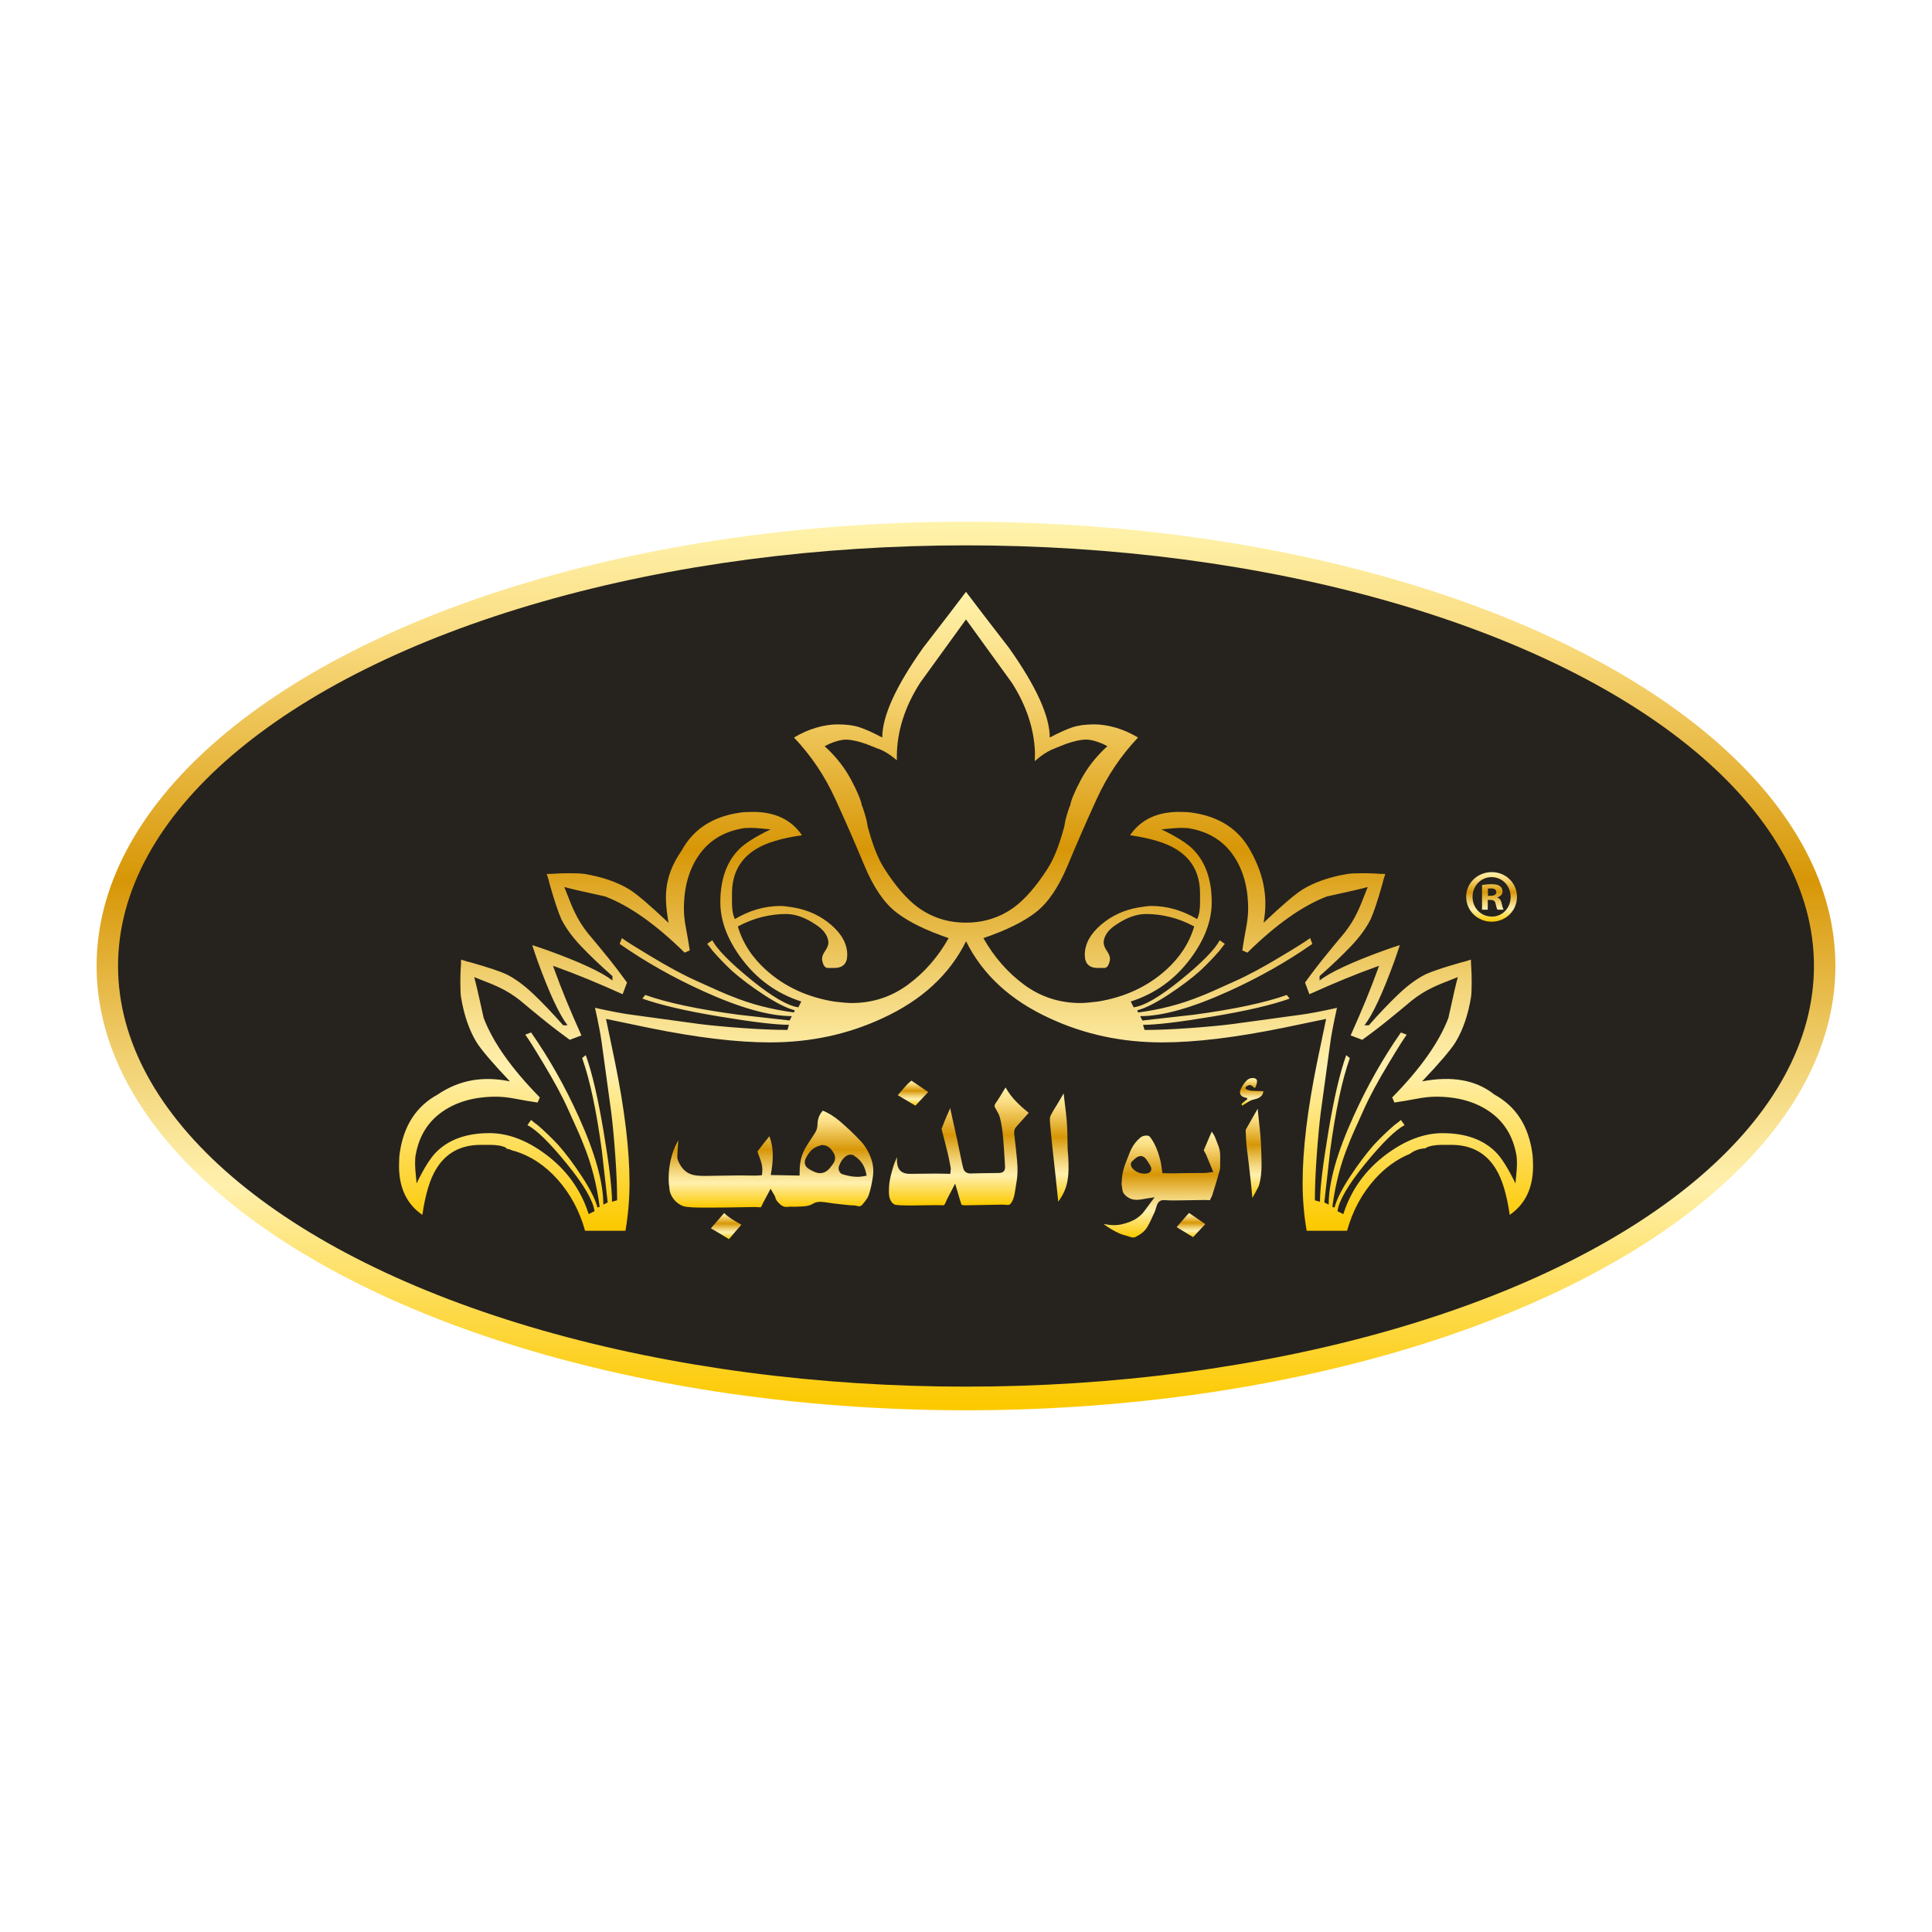 <?xml version="1.0" encoding="utf-8"?>
<!-- Generator: Adobe Illustrator 25.0.1, SVG Export Plug-In . SVG Version: 6.00 Build 0)  -->
<svg version="1.1" id="Layer_1" xmlns="http://www.w3.org/2000/svg" xmlns:xlink="http://www.w3.org/1999/xlink" x="0px" y="0px"
	 viewBox="0 0 500 500" style="enable-background:new 0 0 500 500;" xml:space="preserve">
<style type="text/css">
	.st0{fill:#E6BB70;}
	.st1{fill:#D71921;}
	.st2{fill:#FFFFFF;}
	.st3{fill:url(#SVGID_10_);}
	.st4{fill:url(#SVGID_11_);}
	.st5{fill:#13100D;}
	.st6{fill:url(#SVGID_12_);}
	.st7{clip-path:url(#SVGID_18_);fill:#CFCFCF;}
	.st8{clip-path:url(#SVGID_18_);fill:#FFFFFF;}
	.st9{fill:#252322;}
	.st10{fill:#FEFEFE;}
	.st11{clip-path:url(#SVGID_19_);fill:url(#SVGID_20_);}
	.st12{clip-path:url(#SVGID_21_);fill:url(#SVGID_22_);}
	.st13{clip-path:url(#SVGID_23_);fill:url(#SVGID_24_);}
	.st14{fill:url(#SVGID_25_);}
	.st15{fill:url(#SVGID_26_);}
	.st16{fill:url(#SVGID_27_);}
	.st17{fill:url(#SVGID_28_);}
	.st18{fill:url(#SVGID_29_);}
	.st19{fill:url(#SVGID_30_);}
	.st20{fill:url(#SVGID_31_);}
	.st21{fill:url(#SVGID_32_);}
	.st22{fill:url(#SVGID_33_);}
	.st23{fill:url(#SVGID_34_);}
	.st24{fill:url(#SVGID_35_);}
	.st25{fill:url(#SVGID_36_);}
	.st26{fill:url(#SVGID_37_);}
	.st27{fill:url(#SVGID_38_);}
	.st28{fill:url(#SVGID_39_);}
	.st29{fill:url(#SVGID_40_);}
	.st30{fill:url(#SVGID_41_);}
	.st31{fill:url(#SVGID_42_);}
	.st32{fill:#26231E;}
	.st33{fill:url(#XMLID_5_);}
	.st34{fill:url(#XMLID_6_);}
	.st35{fill:url(#XMLID_7_);}
	.st36{fill:url(#XMLID_8_);}
	.st37{fill:url(#XMLID_30_);}
	.st38{fill:url(#XMLID_31_);}
	.st39{fill:url(#XMLID_32_);}
	.st40{fill:url(#XMLID_33_);}
	.st41{fill:url(#XMLID_34_);}
	.st42{fill:url(#XMLID_35_);}
	.st43{fill:url(#XMLID_36_);}
	.st44{fill:url(#SVGID_43_);}
	.st45{fill:url(#SVGID_44_);}
	.st46{fill:#93C01F;}
	.st47{fill:url(#SVGID_46_);}
	.st48{clip-path:url(#SVGID_47_);fill:url(#SVGID_48_);}
	.st49{fill:#1D1D1B;}
	.st50{fill-rule:evenodd;clip-rule:evenodd;fill:#0B0204;}
	.st51{fill:#0B0204;}
	.st52{fill:#BC9955;}
	.st53{fill-rule:evenodd;clip-rule:evenodd;fill:#BC9955;}
	.st54{clip-path:url(#SVGID_50_);fill-rule:evenodd;clip-rule:evenodd;fill:#FFFFFF;}
	.st55{clip-path:url(#SVGID_50_);fill-rule:evenodd;clip-rule:evenodd;fill:#BC9955;}
	.st56{clip-path:url(#SVGID_50_);fill-rule:evenodd;clip-rule:evenodd;fill:#0B0204;}
	.st57{fill:url(#SVGID_51_);}
	.st58{fill:url(#SVGID_52_);}
	.st59{fill:url(#SVGID_54_);}
	.st60{fill:url(#SVGID_55_);}
	.st61{fill:#D9B03D;}
	.st62{clip-path:url(#SVGID_56_);}
	.st63{fill:#8E551C;}
	.st64{fill:#CF992A;}
	.st65{opacity:0.4;clip-path:url(#SVGID_57_);}
	.st66{clip-path:url(#SVGID_57_);}
	.st67{opacity:0.4;clip-path:url(#SVGID_58_);}
	.st68{clip-path:url(#SVGID_58_);}
	.st69{opacity:0.4;clip-path:url(#SVGID_59_);}
	.st70{clip-path:url(#SVGID_59_);}
	.st71{fill:url(#SVGID_60_);}
	.st72{fill:url(#SVGID_61_);}
	.st73{fill:url(#SVGID_62_);}
	.st74{fill:url(#SVGID_63_);}
	.st75{filter:url(#Adobe_OpacityMaskFilter);}
	.st76{opacity:0.75;mask:url(#SVGID_64_);fill:#885723;}
	.st77{opacity:0.7;fill:url(#SVGID_65_);}
	.st78{opacity:0.7;fill:url(#SVGID_66_);}
	.st79{fill:url(#SVGID_67_);}
	.st80{fill:url(#SVGID_68_);}
	.st81{fill:url(#SVGID_69_);}
	.st82{fill:url(#SVGID_70_);}
	.st83{fill:url(#SVGID_71_);}
	.st84{filter:url(#Adobe_OpacityMaskFilter_1_);}
	.st85{opacity:0.75;mask:url(#SVGID_72_);fill:#885723;}
	.st86{opacity:0.7;fill:url(#SVGID_73_);}
	.st87{opacity:0.7;fill:url(#SVGID_74_);}
	.st88{fill:url(#SVGID_75_);}
	.st89{fill:url(#SVGID_76_);}
	.st90{fill:url(#SVGID_77_);}
	.st91{fill:url(#SVGID_78_);}
	.st92{fill:url(#SVGID_79_);}
	.st93{fill:url(#SVGID_80_);}
	.st94{filter:url(#Adobe_OpacityMaskFilter_2_);}
	.st95{opacity:0.55;mask:url(#SVGID_81_);fill:#885723;}
	.st96{fill:url(#SVGID_82_);}
	.st97{fill:url(#SVGID_83_);}
	.st98{fill:url(#SVGID_84_);}
	.st99{fill:url(#SVGID_85_);}
	.st100{fill:url(#SVGID_86_);}
	.st101{fill:url(#SVGID_87_);}
	.st102{fill:url(#SVGID_88_);}
	.st103{fill:url(#SVGID_89_);}
	.st104{fill:url(#SVGID_90_);}
	.st105{fill:url(#SVGID_91_);}
	.st106{fill:url(#SVGID_92_);}
	.st107{fill:url(#SVGID_93_);}
	.st108{fill:url(#SVGID_94_);}
	.st109{fill:url(#SVGID_95_);}
	.st110{fill:url(#SVGID_96_);}
	.st111{fill:url(#SVGID_97_);}
	.st112{fill:url(#SVGID_98_);}
	.st113{fill:url(#SVGID_99_);}
	.st114{fill:url(#SVGID_100_);}
	.st115{fill:url(#SVGID_101_);}
	.st116{clip-path:url(#SVGID_102_);fill:url(#SVGID_103_);}
	.st117{opacity:0.8;clip-path:url(#SVGID_102_);}
	.st118{opacity:0.15;fill:url(#SVGID_104_);}
	.st119{fill:#9D0B0F;}
	.st120{fill:url(#SVGID_105_);}
	.st121{fill:url(#SVGID_106_);}
	.st122{fill:url(#SVGID_107_);}
	.st123{fill:url(#SVGID_108_);}
	.st124{fill:url(#SVGID_109_);}
	.st125{fill:url(#SVGID_110_);}
	.st126{fill:url(#SVGID_111_);}
	.st127{fill:url(#SVGID_112_);}
	.st128{fill:url(#SVGID_113_);}
	.st129{fill:url(#SVGID_114_);}
	.st130{fill:url(#SVGID_115_);}
	.st131{fill:url(#SVGID_116_);}
	.st132{fill:url(#SVGID_117_);}
	.st133{fill:url(#SVGID_118_);}
	.st134{fill:url(#SVGID_119_);}
	.st135{fill:url(#SVGID_120_);}
	.st136{fill:url(#SVGID_121_);}
	.st137{fill:url(#SVGID_122_);}
	.st138{fill:url(#SVGID_123_);}
	.st139{fill:url(#SVGID_124_);}
	.st140{fill:url(#SVGID_125_);}
	.st141{fill:url(#SVGID_126_);}
</style>
<g>
	<linearGradient id="SVGID_10_" gradientUnits="userSpaceOnUse" x1="250" y1="364.982" x2="250" y2="135.018">
		<stop  offset="5.618000e-03" style="stop-color:#FCC900"/>
		<stop  offset="0.253" style="stop-color:#FFF0AD"/>
		<stop  offset="0.302" style="stop-color:#FBE79C"/>
		<stop  offset="0.4" style="stop-color:#F0CF6F"/>
		<stop  offset="0.536" style="stop-color:#DFA827"/>
		<stop  offset="0.596" style="stop-color:#D79606"/>
		<stop  offset="0.802" style="stop-color:#F1CA61"/>
		<stop  offset="0.871" style="stop-color:#FADC81"/>
		<stop  offset="1" style="stop-color:#FFF3AC"/>
	</linearGradient>
	<ellipse class="st3" cx="250" cy="250" rx="225" ry="114.98"/>
	<ellipse class="st32" cx="250" cy="250" rx="219.45" ry="108.86"/>
	<g>
		<linearGradient id="XMLID_5_" gradientUnits="userSpaceOnUse" x1="308.214" y1="320.172" x2="308.214" y2="313.922">
			<stop  offset="5.618000e-03" style="stop-color:#FCC900"/>
			<stop  offset="0.253" style="stop-color:#FFF0AD"/>
			<stop  offset="0.302" style="stop-color:#FBE79C"/>
			<stop  offset="0.4" style="stop-color:#F0CF6F"/>
			<stop  offset="0.536" style="stop-color:#DFA827"/>
			<stop  offset="0.596" style="stop-color:#D79606"/>
			<stop  offset="0.802" style="stop-color:#F1CA61"/>
			<stop  offset="0.871" style="stop-color:#FADC81"/>
			<stop  offset="1" style="stop-color:#FFF3AC"/>
		</linearGradient>
		<path id="XMLID_29_" class="st33" d="M308.77,320.17c-0.93-0.55-1.86-1.12-2.76-1.68c-0.5-0.31-1-0.61-1.5-0.92
			c0.31-0.35,0.61-0.71,0.92-1.06c0.61-0.71,1.24-1.44,1.86-2.14c0.14-0.16,0.3-0.31,0.46-0.45l4.18,2.88l-2.53,2.69
			c-0.09,0.1-0.18,0.2-0.27,0.3C309,319.93,308.89,320.06,308.77,320.17z"/>
		<linearGradient id="XMLID_6_" gradientUnits="userSpaceOnUse" x1="199.531" y1="312.524" x2="199.531" y2="287.404">
			<stop  offset="5.618000e-03" style="stop-color:#FCC900"/>
			<stop  offset="0.253" style="stop-color:#FFF0AD"/>
			<stop  offset="0.302" style="stop-color:#FBE79C"/>
			<stop  offset="0.4" style="stop-color:#F0CF6F"/>
			<stop  offset="0.536" style="stop-color:#DFA827"/>
			<stop  offset="0.596" style="stop-color:#D79606"/>
			<stop  offset="0.802" style="stop-color:#F1CA61"/>
			<stop  offset="0.871" style="stop-color:#FADC81"/>
			<stop  offset="1" style="stop-color:#FFF3AC"/>
		</linearGradient>
		<path id="XMLID_25_" class="st34" d="M182.03,312.52c-0.49,0-0.97,0-1.46-0.01c-1.01-0.01-2.01-0.07-2.99-0.19
			c-2.15-0.26-4.26-2.58-4.34-4.79c-0.01-0.28-0.05-0.54-0.09-0.77c-0.03-0.17-0.05-0.33-0.06-0.48c-0.18-2.65,0.17-5.36,1.04-8.04
			c0.34-1.06,0.87-2.12,1.4-3.15c-0.03,0.51-0.06,1.02-0.09,1.52c-0.05,0.87-0.11,1.73-0.16,2.6c-0.01,0.24,0,0.59,0.13,0.95
			c0.92,2.46,2.55,3.82,4.84,4.06c0.64,0.07,1.33,0.1,2.12,0.1c0.12,0,0.24,0,0.36,0c1.27-0.01,2.55-0.04,3.82-0.06
			c1.4-0.03,2.79-0.05,4.19-0.06c0.24,0,0.48,0,0.72,0c0.75,0,1.51,0.01,2.26,0.02c0.59,0.01,1.17,0.01,1.76,0.02h0
			c0.25,0,0.47-0.02,0.66-0.03c0.08-0.01,0.16-0.01,0.24-0.02l0.81-0.05l0.08-0.81c0.15-1.57-0.35-2.9-0.79-4.06
			c-0.11-0.29-0.22-0.58-0.32-0.88c-0.13-0.4-0.1-0.45-0.03-0.52c0.31-0.39,0.61-0.79,0.91-1.18c0.26-0.35,0.52-0.7,0.79-1.04
			c0.42-0.53,0.84-1.05,1.28-1.59c0.97,2.5,1.13,5.33,0.54,8.94l-0.18,1.09l7.46,0.14l0.02-0.95l0.01-0.42c0-0.24,0-0.45,0.02-0.65
			c0.09-1.8,0.54-3.45,1.34-4.91c0.45-0.82,0.96-1.59,1.5-2.41c0.42-0.63,0.85-1.29,1.25-1.96c0.39-0.66,0.49-1.43,0.5-1.97
			c0.03-1.4,0.48-2.56,1.38-3.53c1.55,0.64,3.07,1.6,4.52,2.85c1.89,1.62,3.67,3.33,5.3,5.06c1.08,1.16,1.97,2.62,2.62,4.36
			c0.59,1.56,0.76,3.2,0.5,4.9c-0.23,1.45-0.53,3.15-1.08,4.73c-0.3,0.84-1.01,1.68-1.63,2.42c-0.25,0.3-0.54,0.44-0.86,0.44
			c-0.15,0-0.3-0.03-0.47-0.08c-0.47-0.15-0.93-0.16-1.34-0.17c-0.18,0-0.36-0.01-0.51-0.02c-1.43-0.15-2.92-0.3-4.37-0.48
			c-0.37-0.04-0.73-0.1-1.1-0.16c-0.63-0.1-1.28-0.2-1.95-0.24c-0.09,0-0.18-0.01-0.27-0.01c-0.42,0-1.21,0.06-1.86,0.46
			c-1.14,0.71-2.46,0.75-3.86,0.78c-0.26,0.01-0.52,0.01-0.79,0.03c-0.07,0-0.13,0-0.2,0c-0.16,0-0.31-0.01-0.47-0.01
			c-0.18-0.01-0.36-0.01-0.54-0.01c-0.29,0-0.53,0.02-0.76,0.05c-0.12,0.02-0.24,0.03-0.35,0.03c-0.55,0-1.05-0.21-1.57-0.67
			c-0.77-0.67-1.16-1.24-1.3-1.91c-0.05-0.22-0.15-0.38-0.23-0.5c-0.03-0.04-0.06-0.09-0.09-0.15l-0.86-1.49l-0.8,1.52
			c-0.16,0.31-0.33,0.61-0.49,0.91c-0.38,0.7-0.75,1.36-1.06,2.08c-0.13,0.3-0.19,0.3-0.39,0.3c-0.05,0-0.11,0-0.17-0.01
			c-0.37-0.04-0.78-0.06-1.25-0.06c-0.1,0-0.19,0-0.29,0c-1.2,0.02-2.41,0.04-3.61,0.06c-1.47,0.02-2.93,0.05-4.4,0.07
			C185.35,312.5,183.68,312.52,182.03,312.52z M220.18,298.81c-0.43,0-0.88,0.14-1.2,0.37c-0.87,0.63-1.51,1.57-1.9,2.78
			c-0.16,0.51,0.07,1.04,0.17,1.24c0.24,0.45,0.55,0.62,0.77,0.69c1.19,0.35,2.47,0.67,3.85,0.67c0.48,0,0.96-0.04,1.42-0.12
			l0.99-0.17l-0.22-0.98c-0.41-1.81-1.42-3.2-3.11-4.26C220.74,298.88,220.48,298.81,220.18,298.81z M212.23,296.46
			c-0.21,0.07-0.44,0.13-0.66,0.22c-1.62,0.62-2.46,1.95-3.01,3.03c-0.56,1.1-0.27,2.17,0.76,2.8c0.93,0.57,1.93,1.1,2.94,1.1h0
			c1.42,0,2.35-1.05,2.92-1.85c0.06-0.08,0.11-0.16,0.17-0.23c1.16-1.38,0.77-2.53,0.43-3.09c-0.46-0.77-1.24-2.06-2.96-2.11
			l-0.16,0C212.65,296.33,212.32,296.43,212.23,296.46z"/>
		<linearGradient id="XMLID_7_" gradientUnits="userSpaceOnUse" x1="248.128" y1="311.968" x2="248.128" y2="281.432">
			<stop  offset="5.618000e-03" style="stop-color:#FCC900"/>
			<stop  offset="0.253" style="stop-color:#FFF0AD"/>
			<stop  offset="0.302" style="stop-color:#FBE79C"/>
			<stop  offset="0.4" style="stop-color:#F0CF6F"/>
			<stop  offset="0.536" style="stop-color:#DFA827"/>
			<stop  offset="0.596" style="stop-color:#D79606"/>
			<stop  offset="0.802" style="stop-color:#F1CA61"/>
			<stop  offset="0.871" style="stop-color:#FADC81"/>
			<stop  offset="1" style="stop-color:#FFF3AC"/>
		</linearGradient>
		<path id="XMLID_24_" class="st35" d="M234.89,311.97c-0.96,0-1.98-0.02-3-0.14c-0.56-0.07-1.03-0.45-1.39-1.15
			c-0.52-1.02-0.48-2.1-0.42-3.36l0.01-0.2c0.08-1.78,0.59-3.51,1.09-5.19c0.25-0.83,0.6-1.64,0.97-2.49
			c-0.01,0.41-0.02,0.84,0,1.26c0.09,2.02,1.21,3.09,3.24,3.09l0.09,0c2.5-0.04,4.56-0.06,6.48-0.07l0.17,0
			c0.64,0,1.27,0.02,1.93,0.03c0.33,0.01,0.66,0.02,0.99,0.02l0.89,0.02l0.08-0.89c0.01-0.07,0.01-0.12,0.02-0.17
			c0.02-0.15,0.05-0.34,0-0.56c-0.06-0.32-0.13-0.64-0.19-0.97c-0.18-0.92-0.36-1.87-0.59-2.81c-0.29-1.2-0.61-2.42-0.91-3.6
			c-0.23-0.87-0.45-1.75-0.67-2.62c0-0.02,0.01-0.05,0.02-0.08l0.1-0.25c0.38-1,0.78-2.02,1.21-3.01c0.29-0.67,0.6-1.35,0.92-2.05
			c0.01,0.03,0.02,0.05,0.03,0.08c0.03,0.09,0.05,0.22,0.06,0.36c0.02,0.15,0.04,0.3,0.07,0.45c0.21,0.95,0.42,1.9,0.64,2.86
			c0.35,1.56,0.7,3.11,1.03,4.67c0.22,1.03,0.43,2.06,0.64,3.09c0.13,0.66,0.27,1.31,0.41,1.97l0.03,0.12
			c0.13,0.64,0.27,1.3,0.45,1.96c0.23,0.86,0.9,1.35,1.84,1.35l0.09,0c2.03-0.06,4.22-0.1,6.9-0.12l0.07,0
			c0.65-0.01,1.16-0.01,1.57-0.44c0.41-0.44,0.37-0.99,0.33-1.63l-0.08-1.26c-0.12-2.07-0.25-4.21-0.45-6.32
			c-0.15-1.59-0.4-3.12-0.75-4.57c-0.2-0.85-0.66-1.61-1.05-2.28l-0.14-0.24c-0.31-0.53-0.3-0.83,0.06-1.33
			c0.57-0.79,1.06-1.62,1.55-2.42c0.24-0.39,0.47-0.78,0.71-1.17c0.1-0.16,0.2-0.32,0.31-0.48c1.47,2.69,3.64,4.68,5.99,6.57
			l-0.38,0.42c-0.94,1.05-1.87,2.1-2.81,3.14c-0.49,0.54-0.67,1.15-0.57,1.93c0.31,2.47,0.55,4.92,0.73,6.78
			c0.22,2.28,0.15,4.26-0.2,6.04c-0.09,0.47-0.16,0.95-0.23,1.41c-0.17,1.18-0.33,2.29-0.88,3.27c-0.44,0.79-0.74,0.85-1.12,0.85
			c-0.08,0-0.17-0.01-0.26-0.02c-0.39-0.04-0.76-0.06-1.12-0.06l-0.14,0c-1.26,0.02-2.52,0.05-3.78,0.07
			c-1.46,0.03-2.92,0.06-4.38,0.08l-0.31,0.01c-0.22,0-0.45,0.01-0.67,0.01c-0.45,0-0.79-0.02-1.09-0.06
			c-0.05-0.01-0.14-0.06-0.19-0.1c-0.26-0.69-0.47-1.42-0.69-2.2c-0.09-0.32-0.19-0.65-0.29-0.99l-0.67-2.26l-1.09,2.1l-0.31,0.59
			c-0.24,0.46-0.47,0.91-0.7,1.36c-0.09,0.19-0.17,0.38-0.26,0.58c-0.07,0.16-0.13,0.32-0.21,0.48c-0.24,0.48-0.31,0.49-0.63,0.49
			l-0.07,0c-0.57-0.02-1.17-0.03-1.84-0.03c-1.01,0-2.04,0.02-3.03,0.04c-0.9,0.02-1.83,0.04-2.73,0.04l-0.55,0
			C235.47,311.97,235.18,311.97,234.89,311.97z"/>
		<linearGradient id="XMLID_8_" gradientUnits="userSpaceOnUse" x1="274.125" y1="310.989" x2="274.125" y2="282.97">
			<stop  offset="5.618000e-03" style="stop-color:#FCC900"/>
			<stop  offset="0.253" style="stop-color:#FFF0AD"/>
			<stop  offset="0.302" style="stop-color:#FBE79C"/>
			<stop  offset="0.4" style="stop-color:#F0CF6F"/>
			<stop  offset="0.536" style="stop-color:#DFA827"/>
			<stop  offset="0.596" style="stop-color:#D79606"/>
			<stop  offset="0.802" style="stop-color:#F1CA61"/>
			<stop  offset="0.871" style="stop-color:#FADC81"/>
			<stop  offset="1" style="stop-color:#FFF3AC"/>
		</linearGradient>
		<path id="XMLID_23_" class="st36" d="M273.85,310.99c-0.01-0.21-0.02-0.42-0.04-0.63c-0.18-1.87-0.39-3.76-0.59-5.6l-0.13-1.2
			c-0.09-0.87-0.19-1.74-0.29-2.61c-0.14-1.27-0.28-2.55-0.42-3.82c-0.18-1.75-0.38-3.61-0.54-5.49l-0.04-0.42
			c-0.07-0.72-0.13-1.4-0.05-2.03c0.04-0.34,0.29-0.76,0.52-1.17c0.06-0.11,0.12-0.21,0.18-0.32c0.23-0.43,0.49-0.84,0.76-1.27
			c0.18-0.29,0.36-0.57,0.53-0.86c0.51-0.86,1.02-1.72,1.52-2.59c0,0.02,0,0.04,0.01,0.05c0.1,0.89,0.21,1.78,0.32,2.68
			c0.2,1.58,0.4,3.22,0.52,4.83c0.11,1.49,0.13,3.02,0.15,4.5c0.01,0.79,0.02,1.58,0.04,2.36c0.01,0.35,0.05,0.69,0.08,1.02
			c0.02,0.22,0.05,0.45,0.06,0.67c0.16,2.67,0.18,4.89-0.29,7.06c-0.35,1.59-1.05,3.12-2.08,4.55
			C273.99,310.79,273.92,310.89,273.85,310.99z"/>
		<linearGradient id="XMLID_30_" gradientUnits="userSpaceOnUse" x1="236.276" y1="286.139" x2="236.276" y2="279.67">
			<stop  offset="5.618000e-03" style="stop-color:#FCC900"/>
			<stop  offset="0.253" style="stop-color:#FFF0AD"/>
			<stop  offset="0.302" style="stop-color:#FBE79C"/>
			<stop  offset="0.4" style="stop-color:#F0CF6F"/>
			<stop  offset="0.536" style="stop-color:#DFA827"/>
			<stop  offset="0.596" style="stop-color:#D79606"/>
			<stop  offset="0.802" style="stop-color:#F1CA61"/>
			<stop  offset="0.871" style="stop-color:#FADC81"/>
			<stop  offset="1" style="stop-color:#FFF3AC"/>
		</linearGradient>
		<path id="XMLID_22_" class="st37" d="M236.91,286.14c-1.13-0.65-2.26-1.33-3.36-1.99c-0.4-0.24-0.8-0.48-1.21-0.72
			c0.17-0.2,0.33-0.39,0.5-0.58c0.65-0.76,1.31-1.54,2-2.27c0.31-0.33,0.68-0.62,1.05-0.91l4.32,2.95l-0.14,0.15
			C239.04,283.88,237.98,285.02,236.91,286.14z"/>
		<linearGradient id="XMLID_31_" gradientUnits="userSpaceOnUse" x1="187.93" y1="320.68" x2="187.93" y2="313.922">
			<stop  offset="5.618000e-03" style="stop-color:#FCC900"/>
			<stop  offset="0.253" style="stop-color:#FFF0AD"/>
			<stop  offset="0.302" style="stop-color:#FBE79C"/>
			<stop  offset="0.4" style="stop-color:#F0CF6F"/>
			<stop  offset="0.536" style="stop-color:#DFA827"/>
			<stop  offset="0.596" style="stop-color:#D79606"/>
			<stop  offset="0.802" style="stop-color:#F1CA61"/>
			<stop  offset="0.871" style="stop-color:#FADC81"/>
			<stop  offset="1" style="stop-color:#FFF3AC"/>
		</linearGradient>
		<path id="XMLID_21_" class="st38" d="M188.65,320.68c-0.03-0.01-0.06-0.03-0.11-0.06c-1.22-0.77-2.48-1.51-3.69-2.22l-0.87-0.51
			c0.99-1.13,1.97-2.27,2.97-3.43l0.46-0.53c1.13,1.11,2.43,1.86,3.69,2.58c0.27,0.15,0.53,0.3,0.78,0.45
			c-0.14,0.16-0.28,0.32-0.42,0.48c-0.92,1.05-1.79,2.04-2.64,3.06C188.74,320.59,188.69,320.65,188.65,320.68z"/>
		<linearGradient id="XMLID_32_" gradientUnits="userSpaceOnUse" x1="300.668" y1="320.257" x2="300.668" y2="292.919">
			<stop  offset="5.618000e-03" style="stop-color:#FCC900"/>
			<stop  offset="0.253" style="stop-color:#FFF0AD"/>
			<stop  offset="0.302" style="stop-color:#FBE79C"/>
			<stop  offset="0.4" style="stop-color:#F0CF6F"/>
			<stop  offset="0.536" style="stop-color:#DFA827"/>
			<stop  offset="0.596" style="stop-color:#D79606"/>
			<stop  offset="0.802" style="stop-color:#F1CA61"/>
			<stop  offset="0.871" style="stop-color:#FADC81"/>
			<stop  offset="1" style="stop-color:#FFF3AC"/>
		</linearGradient>
		<path id="XMLID_18_" class="st39" d="M293.24,320.26c-0.25,0-0.51-0.05-0.78-0.15c-0.42-0.16-0.84-0.28-1.25-0.39
			c-0.51-0.14-1-0.28-1.44-0.48c-1.49-0.67-2.91-1.51-4.23-2.51c1.04,0.23,1.95,0.34,2.8,0.34c0.7,0,1.37-0.08,1.99-0.23
			c1.83-0.44,4.12-1.2,5.71-3.26c0.36-0.47,0.71-0.94,1.07-1.44c0.17-0.22,0.33-0.45,0.5-0.68l1.2-1.61l-1.99,0.31
			c-0.27,0.04-0.53,0.09-0.78,0.13c-0.53,0.09-1.02,0.18-1.51,0.21c-0.13,0.01-0.26,0.01-0.38,0.01c-1.39,0-2.55-0.59-3.37-1.71
			c-0.25-0.34-0.33-0.98-0.41-1.59c-0.04-0.29-0.07-0.59-0.13-0.89c0-0.02,0.02-0.13,0.03-0.2c0.02-0.12,0.04-0.26,0.05-0.42
			c0.04-1.7,0.45-3.46,1.25-5.39c0.15-0.36,0.29-0.72,0.43-1.08c0.24-0.62,0.47-1.21,0.74-1.78c0.56-1.17,1.36-2.19,2.39-3.05
			c0.42-0.35,0.95-0.52,1.62-0.52l0.11,0c0.31,0.01,0.59,0.1,0.91,0.55c1.41,1.94,2.09,4.17,2.53,5.9c0.14,0.54,0.22,1.11,0.3,1.72
			c0.04,0.29,0.08,0.59,0.13,0.89l0.11,0.68l0.69,0.01c0.19,0,0.38,0.01,0.57,0.01c0.35,0.01,0.7,0.02,1.04,0.02l0.18,0
			c0.58-0.01,1.17-0.02,1.75-0.03c0.56-0.01,1.13-0.02,1.69-0.03c0.85-0.01,1.71-0.01,2.56-0.02c0.87-0.01,1.75-0.01,2.62-0.02
			c0.21,0,0.4-0.03,0.62-0.06c0.1-0.01,0.22-0.03,0.35-0.05l1.08-0.13l-0.41-1.01c-0.14-0.35-0.28-0.69-0.42-1.03
			c-0.35-0.85-0.68-1.66-1.03-2.47c-0.11-0.26-0.26-0.49-0.38-0.7c-0.09-0.14-0.17-0.28-0.23-0.4c0.5-1.22,1.04-2.47,1.56-3.67
			l0.02-0.04c0.18-0.42,0.34-0.78,0.5-1.13c0.23,0.34,0.44,0.68,0.65,1.01c0.13,0.22,0.24,0.51,0.33,0.76
			c0.12,0.32,0.24,0.63,0.37,0.95c0.3,0.74,0.58,1.44,0.71,2.15c0.15,0.8,0.13,1.65,0.12,2.55c0,0.29-0.01,0.57-0.01,0.85l0,0.23
			c0,0.54,0.01,1.05-0.11,1.48c-0.6,2.18-1.26,4.35-1.9,6.38c-0.07,0.23-0.2,0.47-0.33,0.73c-0.1,0.2-0.21,0.41-0.31,0.64l-0.13,0
			c-0.18,0-0.35-0.01-0.53-0.02c-0.26-0.01-0.52-0.02-0.77-0.02l-0.15,0c-0.9,0.01-1.8,0.03-2.7,0.04
			c-1.37,0.02-2.74,0.05-4.12,0.06c-0.36,0-0.71,0.01-1.07,0.01c-0.63,0-1.46-0.01-2.29-0.08c-0.07-0.01-0.14-0.01-0.21-0.01
			c-1.3,0-1.65,1.03-1.82,1.53c-0.07,0.21-0.14,0.43-0.2,0.65c-0.09,0.32-0.18,0.62-0.3,0.88l-0.26,0.57
			c-0.5,1.11-1.02,2.25-1.62,3.29c-0.58,0.99-1.5,1.81-2.73,2.43C293.89,320.17,293.57,320.26,293.24,320.26z M295.19,299.19
			c-0.23,0-0.45,0.05-0.66,0.15c-0.61,0.3-1.09,0.78-1.52,1.2l-0.08,0.08c-0.53,0.52-0.16,1.4,0.14,1.74
			c0.8,0.89,1.85,1.36,3.11,1.39l0.04,0l0.04,0c0.02,0,0.13-0.01,0.25-0.02c0.33-0.03,1.03-0.1,1.33-0.69
			c0.31-0.59-0.05-1.21-0.2-1.48c-0.21-0.36-0.43-0.7-0.65-1.03c-0.08-0.12-0.16-0.25-0.25-0.37
			C296.35,299.54,295.78,299.19,295.19,299.19z"/>
		<linearGradient id="XMLID_33_" gradientUnits="userSpaceOnUse" x1="324.435" y1="310.021" x2="324.435" y2="286.951">
			<stop  offset="5.618000e-03" style="stop-color:#FCC900"/>
			<stop  offset="0.253" style="stop-color:#FFF0AD"/>
			<stop  offset="0.302" style="stop-color:#FBE79C"/>
			<stop  offset="0.4" style="stop-color:#F0CF6F"/>
			<stop  offset="0.536" style="stop-color:#DFA827"/>
			<stop  offset="0.596" style="stop-color:#D79606"/>
			<stop  offset="0.802" style="stop-color:#F1CA61"/>
			<stop  offset="0.871" style="stop-color:#FADC81"/>
			<stop  offset="1" style="stop-color:#FFF3AC"/>
		</linearGradient>
		<path id="XMLID_17_" class="st40" d="M324.03,309.15c-0.07-0.81-0.15-1.61-0.23-2.42c-0.17-1.61-0.36-3.32-0.6-5.39
			c-0.08-0.64-0.16-1.29-0.24-1.93c-0.13-1.02-0.27-2.08-0.37-3.12c-0.1-1.02-0.14-2.07-0.18-3.08l-0.03-0.73
			c0-0.04,0.02-0.11,0.04-0.16c0.97-1.72,2-3.54,3.06-5.37c0.21,1.88,0.38,3.49,0.53,5.01l0.02,0.17c0.11,1.09,0.22,2.23,0.28,3.33
			c0.07,1.52,0.16,3.53,0.18,5.57c0.02,2.26-0.17,3.94-0.59,5.47c-0.11,0.41-0.31,0.86-0.59,1.34c-0.18,0.32-0.35,0.64-0.52,0.96
			c-0.22,0.41-0.43,0.82-0.67,1.21C324.08,309.73,324.05,309.44,324.03,309.15z"/>
		<linearGradient id="XMLID_34_" gradientUnits="userSpaceOnUse" x1="323.929" y1="286.128" x2="323.929" y2="278.974">
			<stop  offset="5.618000e-03" style="stop-color:#FCC900"/>
			<stop  offset="0.253" style="stop-color:#FFF0AD"/>
			<stop  offset="0.302" style="stop-color:#FBE79C"/>
			<stop  offset="0.4" style="stop-color:#F0CF6F"/>
			<stop  offset="0.536" style="stop-color:#DFA827"/>
			<stop  offset="0.596" style="stop-color:#D79606"/>
			<stop  offset="0.802" style="stop-color:#F1CA61"/>
			<stop  offset="0.871" style="stop-color:#FADC81"/>
			<stop  offset="1" style="stop-color:#FFF3AC"/>
		</linearGradient>
		<path id="XMLID_16_" class="st41" d="M326.95,282.37c-0.01,0.82-0.5,1.36-1.08,1.7c-0.56,0.33-1.27,0.4-1.89,0.63
			c-0.35,0.12-0.68,0.31-1,0.5c-0.5,0.3-0.99,0.63-1.49,0.94c-0.26-0.26-0.17-0.47,0.04-0.65c0.44-0.37,0.89-0.72,1.33-1.08
			c-0.04-0.08-0.08-0.15-0.13-0.23c-0.24-0.07-0.48-0.14-0.72-0.21c-0.96-0.27-1.34-1.03-0.95-1.95c0.39-0.93,0.93-1.77,1.66-2.47
			c0.47-0.45,1.05-0.6,1.67-0.55c0.71,0.05,1.03,0.46,0.91,1.14c-0.06,0.35-0.17,0.71-0.3,1.04c-0.18,0.46-0.3,0.47-0.65,0.12
			c-0.57-0.57-1.06-0.62-1.71-0.18c-0.44,0.3-0.42,0.68,0.08,0.88c0.38,0.15,0.79,0.26,1.19,0.29c0.8,0.06,1.6,0.06,2.4,0.08
			C326.52,282.36,326.73,282.36,326.95,282.37z"/>
		<linearGradient id="XMLID_35_" gradientUnits="userSpaceOnUse" x1="250" y1="318.502" x2="250" y2="153.14">
			<stop  offset="5.618000e-03" style="stop-color:#FCC900"/>
			<stop  offset="0.253" style="stop-color:#FFF0AD"/>
			<stop  offset="0.302" style="stop-color:#FBE79C"/>
			<stop  offset="0.4" style="stop-color:#F0CF6F"/>
			<stop  offset="0.536" style="stop-color:#DFA827"/>
			<stop  offset="0.596" style="stop-color:#D79606"/>
			<stop  offset="0.802" style="stop-color:#F1CA61"/>
			<stop  offset="0.871" style="stop-color:#FADC81"/>
			<stop  offset="1" style="stop-color:#FFF3AC"/>
		</linearGradient>
		<path id="XMLID_11_" class="st42" d="M396.55,298.36c-1-7.05-4.28-12.08-9.82-15.1c-4.79-3.81-11.01-4.86-18.69-3.4
			c4.53-4.78,7.43-8.18,8.68-10.19c1.89-3.14,3.21-6.98,3.96-11.51c0.13-0.76,0.19-2.08,0.19-3.96c0-1.38-0.03-2.52-0.09-3.4
			c-0.06-0.88-0.1-1.7-0.1-2.45c-1.13,0.38-2.01,0.63-2.64,0.76c-4.41,1.26-7.42,2.27-9.06,3.02c-2.27,1.13-4.59,2.83-6.99,5.1
			c-2.39,2.27-4.97,4.97-7.74,8.12h-1.13c2.14-2.77,4.72-8.3,7.74-16.61c0.5-1.41,0.97-2.79,1.41-4.15
			c-1.36,0.44-2.75,0.9-4.15,1.41c-8.31,3.02-13.84,5.6-16.61,7.74v-1.13c3.14-2.77,5.85-5.35,8.12-7.74
			c2.27-2.39,3.97-4.72,5.1-6.99c0.76-1.64,1.76-4.65,3.02-9.06c0.12-0.63,0.38-1.51,0.76-2.64c-0.76,0-1.58-0.03-2.45-0.1
			c-0.88-0.06-2.01-0.09-3.4-0.09c-1.89,0-3.21,0.06-3.96,0.19c-4.53,0.76-8.37,2.07-11.51,3.96c-2.01,1.25-5.41,4.15-10.19,8.68
			c1.06-5.69,0.51-11.75-3.4-18.69c-3.02-5.54-8.06-8.81-15.1-9.82c-0.76-0.12-1.89-0.19-3.4-0.19c-5.66,0-9.88,2.01-12.65,6.04
			c5.28,0.76,9.25,1.95,11.89,3.58c4.15,2.52,6.23,6.35,6.23,11.52v2.45c0,1.76-0.25,3.14-0.76,4.15c-3.77-2.26-7.74-3.4-11.89-3.4
			c-0.63,0-1.7,0.12-3.21,0.38c-3.78,0.63-7.05,2.14-9.82,4.53c-2.77,2.39-4.15,4.97-4.15,7.74c0,2.27,1.13,3.4,3.4,3.4h1.61
			c0.69,0,1.16-0.57,1.41-1.7c0.25-0.76,0.03-1.64-0.66-2.65c-0.69-1-0.97-1.88-0.85-2.64c0.25-1.64,1.38-3.08,3.4-4.34
			c2.64-1.76,5.16-2.64,7.55-2.64c2.01,0,4.06,0.25,6.13,0.76c2.08,0.5,4.18,1.32,6.33,2.46c-1.26,4.28-3.71,8.05-7.36,11.32
			c-4.78,4.28-10.64,6.99-17.56,8.12c-2.01,0.25-3.52,0.38-4.53,0.38c-5.41,0-10.26-1.58-14.54-4.72
			c-4.28-3.15-7.8-7.18-10.57-12.08c5.91-2.01,10.44-4.24,13.59-6.7c3.15-2.45,5.88-6.48,8.21-12.08c2.33-5.6,4.84-11.36,7.55-17.27
			c2.71-5.92,6.26-11.2,10.67-15.86c-1.89-1.13-3.81-1.98-5.76-2.55c-1.95-0.57-3.81-0.85-5.57-0.85c-2.27,0-4.15,0.25-5.66,0.76
			c-1.51,0.5-3.46,1.38-5.85,2.64c0-5.54-3.53-13.28-10.57-23.22c-5.14-6.64-8.84-11.47-11.11-14.49
			c-2.27,3.03-5.97,7.85-11.1,14.49c-7.05,9.94-10.57,17.68-10.57,23.22c-2.39-1.26-4.34-2.14-5.85-2.64
			c-1.51-0.51-3.4-0.76-5.66-0.76c-1.76,0-3.62,0.28-5.57,0.85c-1.95,0.57-3.87,1.41-5.76,2.55c4.41,4.65,7.96,9.94,10.67,15.86
			c2.71,5.91,5.22,11.67,7.55,17.27c2.33,5.59,5.07,9.63,8.21,12.08c3.15,2.46,7.68,4.69,13.59,6.7
			c-2.76,4.91-6.29,8.94-10.57,12.08c-4.28,3.14-9.12,4.72-14.54,4.72c-1.01,0-2.52-0.13-4.53-0.38
			c-6.92-1.13-12.77-3.84-17.56-8.12c-3.65-3.27-6.1-7.05-7.36-11.32c2.14-1.13,4.25-1.95,6.33-2.46c2.08-0.5,4.12-0.76,6.13-0.76
			c2.39,0,4.91,0.88,7.55,2.64c2.01,1.26,3.15,2.71,3.4,4.34c0.13,0.76-0.15,1.64-0.85,2.64c-0.69,1.01-0.91,1.89-0.66,2.65
			c0.25,1.13,0.73,1.7,1.41,1.7h1.61c2.27,0,3.4-1.13,3.4-3.4c0-2.77-1.38-5.35-4.15-7.74c-2.77-2.39-6.04-3.9-9.82-4.53
			c-1.51-0.25-2.58-0.38-3.21-0.38c-4.15,0-8.12,1.13-11.89,3.4c-0.5-1.01-0.76-2.39-0.76-4.15v-2.45c0-5.16,2.08-9,6.23-11.52
			c2.64-1.64,6.61-2.83,11.89-3.58c-2.77-4.03-6.98-6.04-12.65-6.04c-1.51,0-2.64,0.06-3.4,0.19c-7.05,1-12.08,4.28-15.1,9.82
			c-5.12,7.37-4.28,13-3.4,18.69c-4.78-4.53-8.18-7.43-10.19-8.68c-3.14-1.89-6.98-3.21-11.51-3.96c-0.76-0.13-2.08-0.19-3.96-0.19
			c-1.39,0-2.52,0.03-3.4,0.09c-0.88,0.06-1.7,0.1-2.45,0.1c0.38,1.13,0.63,2.01,0.76,2.64c1.26,4.41,2.27,7.42,3.02,9.06
			c1.13,2.27,2.83,4.59,5.1,6.99c2.27,2.39,4.97,4.97,8.12,7.74v1.13c-2.77-2.14-8.3-4.72-16.61-7.74c-1.41-0.5-2.79-0.97-4.15-1.41
			c0.44,1.36,0.9,2.75,1.41,4.15c3.02,8.31,5.6,13.84,7.74,16.61h-1.13c-2.77-3.14-5.35-5.85-7.74-8.12
			c-2.39-2.27-4.72-3.97-6.99-5.1c-1.64-0.76-4.65-1.76-9.06-3.02c-0.63-0.12-1.51-0.38-2.64-0.76c0,0.76-0.03,1.58-0.1,2.45
			c-0.06,0.88-0.09,2.01-0.09,3.4c0,1.89,0.06,3.21,0.19,3.96c0.76,4.53,2.07,8.37,3.96,11.51c1.25,2.01,4.15,5.41,8.68,10.19
			c-6.56-1.36-12.83-0.57-18.69,3.4c-5.54,3.02-8.81,8.06-9.82,15.1c-0.12,0.76-0.19,1.89-0.19,3.4c0,5.66,2.01,9.88,6.04,12.65
			c0.76-5.28,1.95-9.25,3.59-11.89c2.52-4.15,6.36-6.23,11.52-6.23h2.45c1.76,0,3.14,0.25,4.15,0.76c-0.03,0.06-0.06,0.11-0.09,0.17
			c0.68,0.13,1.34,0.35,1.96,0.64c0.01-0.02,0.02-0.04,0.03-0.05c4.28,1.26,8.05,3.71,11.32,7.36c3.38,3.78,5.76,8.24,7.18,13.35
			h10.45c0.69-4.01,1.05-8.14,1.05-12.4c0-8.56-1.26-19-3.77-31.33c-0.78-3.69-1.55-7.38-2.31-11.1c3.71,0.76,7.41,1.53,11.1,2.31
			c12.33,2.52,22.78,3.77,31.33,3.77c10.45,0,20.13-2.07,29.07-6.23c10.17-4.65,17.4-11.29,21.68-19.95
			c4.28,8.65,11.51,15.3,21.68,19.95c8.93,4.15,18.62,6.23,29.07,6.23c8.56,0,19-1.26,31.33-3.77c3.69-0.78,7.39-1.55,11.1-2.31
			c-0.76,3.71-1.53,7.41-2.31,11.1c-2.52,12.33-3.77,22.78-3.77,31.33c0,4.26,0.36,8.39,1.05,12.4h10.45
			c1.42-5.11,3.8-9.57,7.18-13.35c2.7-3.01,5.75-5.19,9.13-6.58c1.13-0.9,2.61-1.37,4.15-1.42c-0.02-0.04-0.04-0.08-0.07-0.12
			c1.01-0.5,2.39-0.76,4.15-0.76h2.45c5.16,0,9,2.08,11.52,6.23c1.64,2.64,2.83,6.61,3.59,11.89c4.03-2.77,6.04-6.98,6.04-12.65
			C396.74,300.25,396.68,299.12,396.55,298.36z M206.62,260.69c-2.77-0.38-6.86-2.77-12.27-7.17c-5.41-4.41-8.75-7.81-10.01-10.19
			l-1.32,0.94c0.63,0.76,1.07,1.32,1.32,1.7c1.64,1.89,3.34,3.65,5.1,5.29c2.27,2.01,5.03,4.09,8.3,6.23
			c3.27,2.14,5.92,3.46,7.93,3.96l-0.19,0.57c-5.79-0.76-11.14-2.14-16.04-4.15c-1.38-0.5-4.4-1.82-9.06-3.96
			c-3.4-1.51-7.49-3.71-12.27-6.61c-3.77-2.26-6.16-3.77-7.17-4.53l-0.57,1.51c6.67,4.65,13.91,8.74,21.71,12.27
			c9.44,4.28,17.05,6.42,22.84,6.42l-0.56,1.13c-5.66-0.63-10.13-1.13-13.4-1.51c-10.32-1.39-18.31-3.08-23.97-5.1l-0.75,0.94
			c4.53,1.63,11.14,3.18,19.82,4.62c8.68,1.45,14.72,2.17,18.12,2.17l-0.38,1.32c-3.27,0-7.11-0.16-11.51-0.47
			c-4.4-0.32-8.12-0.66-11.14-1.04l-17.93-2.45c-2.19-0.29-5.26-0.88-9.23-1.76c0.88,3.96,1.47,7.04,1.76,9.23l2.45,17.93
			c0.38,3.02,0.72,6.73,1.04,11.14c0.31,4.41,0.47,8.24,0.47,11.51l-1.32,0.38c0-3.4-0.72-9.44-2.17-18.12
			c-1.45-8.68-2.99-15.29-4.62-19.82l-0.94,0.75c2.01,5.66,3.71,13.66,5.1,23.97c0.38,3.27,0.88,7.74,1.51,13.4l-1.13,0.56
			c0-5.79-2.14-13.4-6.42-22.84c-3.53-7.8-7.61-15.04-12.27-21.71l-1.51,0.57c0.76,1.01,2.27,3.4,4.53,7.17
			c2.89,4.78,5.1,8.87,6.61,12.27c2.14,4.66,3.46,7.68,3.96,9.06c2.01,4.91,3.4,10.26,4.15,16.04l-0.57,0.19
			c-0.5-2.01-1.83-4.65-3.96-7.93c-2.14-3.27-4.22-6.04-6.23-8.3c-1.64-1.76-3.4-3.46-5.29-5.1c-0.37-0.25-0.94-0.69-1.7-1.32
			l-0.94,1.32c2.39,1.26,5.79,4.59,10.19,10.01c4.4,5.41,6.79,9.5,7.17,12.27l-1.51,0.75c-2.01-6.29-5.73-11.45-11.14-15.48
			c-4.91-3.65-9.75-5.47-14.53-5.47c-5.92,0-10.51,1.64-13.78,4.91c-1.51,1.51-3.21,4.22-5.1,8.12c0-0.25-0.06-0.97-0.19-2.17
			c-0.12-1.2-0.19-2.17-0.19-2.93c0-1.13,0.06-1.95,0.19-2.45c0.88-4.78,3.18-8.46,6.89-11.04c3.71-2.58,8.34-3.87,13.88-3.87
			c1.51,0,3.24,0.19,5.19,0.57c1.95,0.38,3.81,0.69,5.57,0.94l0.57-1.32c-7.3-7.42-12.14-14.28-14.54-20.57
			c-1.26-5.79-2.07-9.31-2.45-10.57c3.27,1.26,5.41,2.14,6.42,2.64c1.89,0.88,3.71,2.01,5.47,3.4c2.39,2.01,4.22,3.52,5.48,4.53
			c2.14,1.76,4.59,3.65,7.36,5.66l3.02-1.13c-2.89-6.42-5.22-12.08-6.98-16.99c-0.12-0.34-0.25-0.69-0.37-1.03
			c0.34,0.12,0.69,0.24,1.03,0.37c4.91,1.76,10.57,4.09,16.99,6.98l1.13-3.02c-2.01-2.77-3.9-5.23-5.66-7.36
			c-1.01-1.26-2.52-3.08-4.53-5.48c-1.39-1.76-2.52-3.59-3.4-5.47c-0.5-1.01-1.38-3.15-2.64-6.42c1.26,0.38,4.79,1.19,10.57,2.45
			c6.29,2.39,13.15,7.24,20.57,14.54l1.32-0.57c-0.25-1.76-0.57-3.62-0.94-5.57c-0.38-1.95-0.57-3.68-0.57-5.19
			c0-5.54,1.29-10.17,3.87-13.88c2.58-3.71,6.26-6.01,11.04-6.89c0.5-0.12,1.32-0.19,2.45-0.19c0.76,0,1.73,0.06,2.93,0.19
			c1.2,0.12,1.92,0.19,2.17,0.19c-3.9,1.89-6.61,3.59-8.12,5.1c-3.27,3.27-4.91,7.86-4.91,13.78c0,4.78,1.83,9.63,5.47,14.54
			c4.03,5.41,9.19,9.12,15.48,11.14L206.62,260.69z M237.57,234.83c-2.89-2.14-5.79-5.47-8.68-10c-1.51-2.34-2.87-5.65-4.06-9.94
			l-0.01,0c-0.01-0.04-0.01-0.07-0.02-0.11c-0.08-0.3-0.17-0.59-0.25-0.9c-0.07-0.45-0.17-1-0.29-1.62c-0.41-1.6-0.89-3-1.13-3.69
			l-0.08,0.02c-0.01-0.14-0.04-0.29-0.07-0.45c0-0.01-0.01-0.02-0.01-0.02l0-0.01c-0.27-1.31-1.16-3.38-2.66-6.22
			c-1.7-3.21-3.99-6.13-6.89-8.77c0.5-0.25,0.88-0.44,1.13-0.57c1.77-0.76,3.21-1.13,4.34-1.13c1.39,0,3.15,0.38,5.29,1.13
			c0.63,0.25,1.58,0.63,2.83,1.13c1.66,0.48,3.51,1.75,5.11,3.08c0-0.27-0.02-0.54-0.02-0.82c0-6.54,2.01-12.96,6.04-19.25
			c4.02-5.52,7.97-10.98,11.86-16.38c3.89,5.39,7.84,10.85,11.86,16.38c3.76,5.88,5.74,11.87,5.99,17.96l-0.05,2.33l1.51-1.24
			c1.21-0.88,2.47-1.65,3.66-2.02c0.01-0.02,0.02-0.03,0.03-0.05c1.26-0.51,2.2-0.88,2.83-1.13c2.14-0.76,3.9-1.13,5.29-1.13
			c1.13,0,2.58,0.38,4.34,1.13c0.25,0.12,0.63,0.31,1.13,0.57c-2.9,2.64-5.19,5.57-6.89,8.77c-1.7,3.21-2.61,5.44-2.74,6.7
			l-0.09-0.02c-0.24,0.67-0.7,2.04-1.11,3.6c-0.13,0.66-0.23,1.24-0.31,1.71c-0.09,0.33-0.18,0.64-0.26,0.96
			c0,0.02-0.01,0.04-0.01,0.05l-0.01,0c-1.19,4.28-2.55,7.6-4.06,9.94c-2.9,4.53-5.79,7.86-8.68,10c-3.64,2.63-7.78,3.96-12.43,3.96
			C245.36,238.79,241.22,237.47,237.57,234.83z M392.4,304.12c-0.12,1.2-0.19,1.92-0.19,2.17c-1.89-3.9-3.59-6.61-5.1-8.12
			c-3.27-3.27-7.86-4.91-13.78-4.91c-4.78,0-9.63,1.83-14.54,5.47c-5.41,4.03-9.12,9.19-11.14,15.48l-1.51-0.75
			c0.38-2.77,2.77-6.86,7.17-12.27c4.41-5.41,7.81-8.74,10.19-10.01l-0.94-1.32c-0.76,0.63-1.32,1.07-1.7,1.32
			c-1.89,1.64-3.65,3.34-5.29,5.1c-2.01,2.27-4.09,5.04-6.23,8.3c-2.14,3.27-3.46,5.92-3.96,7.93l-0.57-0.19
			c0.76-5.79,2.14-11.14,4.15-16.04c0.5-1.38,1.82-4.4,3.96-9.06c1.51-3.4,3.71-7.49,6.61-12.27c2.26-3.77,3.77-6.16,4.53-7.17
			l-1.51-0.57c-4.65,6.67-8.74,13.91-12.27,21.71c-4.28,9.44-6.42,17.05-6.42,22.84l-1.13-0.56c0.63-5.66,1.13-10.13,1.51-13.4
			c1.39-10.32,3.08-18.31,5.1-23.97l-0.94-0.75c-1.63,4.53-3.18,11.14-4.62,19.82c-1.45,8.68-2.17,14.72-2.17,18.12l-1.32-0.38
			c0-3.27,0.16-7.11,0.47-11.51c0.32-4.4,0.66-8.12,1.04-11.14l2.45-17.93c0.29-2.19,0.88-5.26,1.76-9.23
			c-3.96,0.88-7.04,1.47-9.23,1.76l-17.93,2.45c-3.02,0.38-6.74,0.72-11.14,1.04c-4.41,0.31-8.24,0.47-11.51,0.47l-0.38-1.32
			c3.4,0,9.44-0.72,18.12-2.17c8.68-1.45,15.29-2.99,19.82-4.62l-0.75-0.94c-5.66,2.01-13.66,3.71-23.97,5.1
			c-3.27,0.38-7.74,0.88-13.4,1.51l-0.56-1.13c5.79,0,13.4-2.14,22.84-6.42c7.8-3.53,15.04-7.61,21.71-12.27l-0.57-1.51
			c-1.01,0.76-3.4,2.27-7.17,4.53c-4.78,2.89-8.87,5.1-12.27,6.61c-4.66,2.14-7.68,3.46-9.06,3.96c-4.91,2.01-10.26,3.4-16.04,4.15
			l-0.19-0.57c2.01-0.5,4.66-1.83,7.93-3.96c3.27-2.14,6.04-4.22,8.3-6.23c1.76-1.64,3.46-3.4,5.1-5.29
			c0.25-0.37,0.69-0.94,1.32-1.7l-1.32-0.94c-1.26,2.39-4.59,5.79-10,10.19c-5.41,4.4-9.5,6.79-12.27,7.17l-0.75-1.51
			c6.29-2.01,11.45-5.73,15.48-11.14c3.65-4.91,5.47-9.75,5.47-14.54c0-5.92-1.64-10.51-4.91-13.78c-1.51-1.51-4.22-3.21-8.12-5.1
			c0.25,0,0.97-0.06,2.17-0.19c1.2-0.12,2.17-0.19,2.93-0.19c1.13,0,1.95,0.06,2.45,0.19c4.78,0.88,8.46,3.18,11.04,6.89
			c2.58,3.71,3.87,8.34,3.87,13.88c0,1.51-0.19,3.23-0.57,5.19c-0.38,1.95-0.69,3.81-0.94,5.57l1.32,0.57
			c7.42-7.3,14.28-12.14,20.57-14.54c5.79-1.26,9.31-2.07,10.57-2.45c-1.26,3.27-2.14,5.41-2.64,6.42c-0.88,1.89-2.01,3.71-3.4,5.47
			c-2.01,2.39-3.52,4.22-4.53,5.48c-1.76,2.14-3.65,4.59-5.66,7.36l1.13,3.02c6.42-2.89,12.08-5.22,16.99-6.98
			c0.34-0.12,0.69-0.25,1.03-0.37c-0.12,0.34-0.24,0.69-0.37,1.03c-1.76,4.91-4.09,10.57-6.98,16.99l3.02,1.13
			c2.77-2.01,5.23-3.9,7.36-5.66c1.26-1.01,3.08-2.52,5.48-4.53c1.76-1.39,3.59-2.52,5.47-3.4c1.01-0.5,3.15-1.38,6.42-2.64
			c-0.38,1.26-1.19,4.79-2.45,10.57c-2.39,6.29-7.24,13.15-14.54,20.57l0.57,1.32c1.76-0.25,3.62-0.57,5.57-0.94
			c1.95-0.38,3.68-0.57,5.19-0.57c5.54,0,10.17,1.29,13.88,3.87c3.71,2.58,6.01,6.26,6.89,11.04c0.12,0.51,0.19,1.32,0.19,2.45
			C392.59,301.95,392.52,302.92,392.4,304.12z"/>
		<linearGradient id="XMLID_36_" gradientUnits="userSpaceOnUse" x1="386.021" y1="238.533" x2="386.021" y2="225.713">
			<stop  offset="5.618000e-03" style="stop-color:#FCC900"/>
			<stop  offset="0.253" style="stop-color:#FFF0AD"/>
			<stop  offset="0.302" style="stop-color:#FBE79C"/>
			<stop  offset="0.4" style="stop-color:#F0CF6F"/>
			<stop  offset="0.536" style="stop-color:#DFA827"/>
			<stop  offset="0.596" style="stop-color:#D79606"/>
			<stop  offset="0.802" style="stop-color:#F1CA61"/>
			<stop  offset="0.871" style="stop-color:#FADC81"/>
			<stop  offset="1" style="stop-color:#FFF3AC"/>
		</linearGradient>
		<path id="XMLID_2_" class="st43" d="M392.59,232.1c0,3.59-2.88,6.43-6.55,6.43c-3.66,0-6.59-2.84-6.59-6.43s2.92-6.39,6.63-6.39
			C389.7,225.71,392.59,228.52,392.59,232.1z M381.09,232.1c0,2.85,2.14,5.11,4.99,5.11c2.77,0.04,4.87-2.26,4.87-5.07
			c0-2.84-2.1-5.14-4.95-5.14C383.23,227,381.09,229.3,381.09,232.1z M385.03,235.42h-1.48v-6.39c0.59-0.08,1.4-0.2,2.46-0.2
			c1.21,0,1.75,0.2,2.18,0.51c0.39,0.27,0.66,0.74,0.66,1.36c0,0.78-0.59,1.29-1.33,1.52v0.08c0.63,0.2,0.94,0.7,1.13,1.56
			c0.2,0.97,0.35,1.32,0.47,1.56h-1.56c-0.2-0.23-0.31-0.78-0.51-1.56c-0.12-0.66-0.51-0.97-1.32-0.97h-0.7V235.42z M385.07,231.83
			h0.7c0.82,0,1.48-0.27,1.48-0.94c0-0.58-0.43-0.97-1.36-0.97c-0.39,0-0.66,0.04-0.82,0.08V231.83z"/>
	</g>
</g>
</svg>
